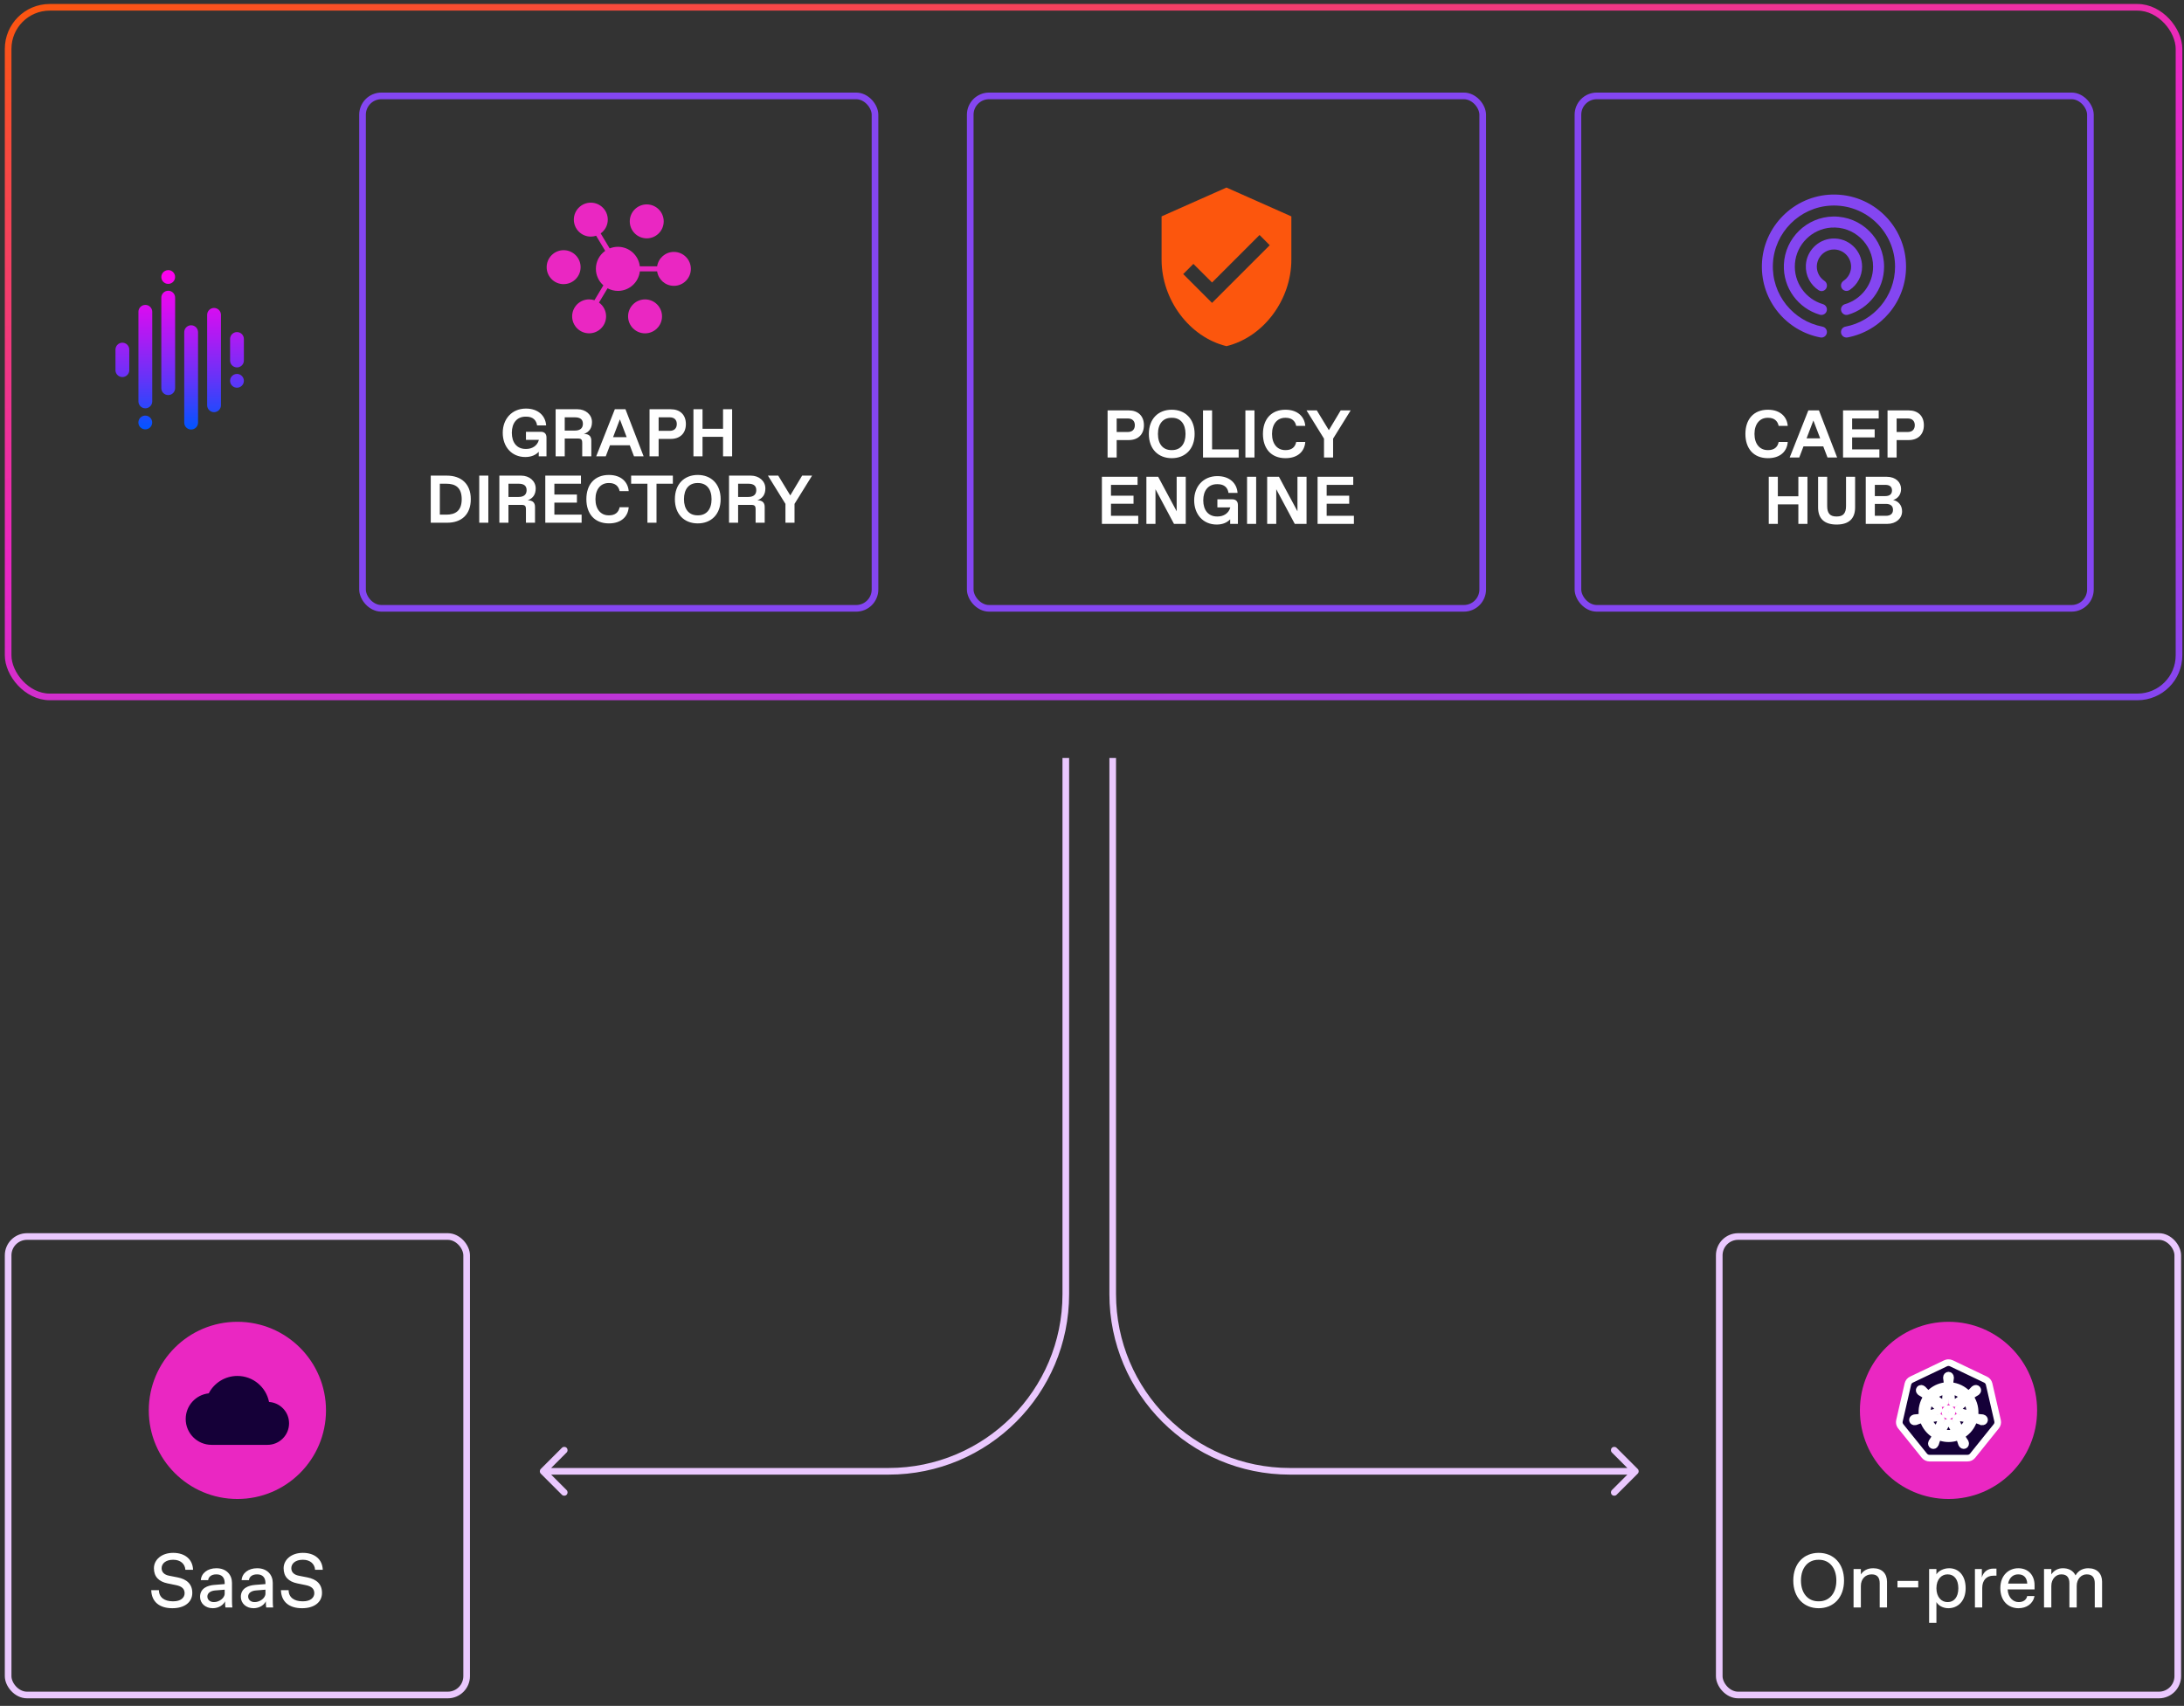 <svg width="329" height="257" viewBox="0 0 329 257" fill="none" xmlns="http://www.w3.org/2000/svg">
<rect x="0" y="0" width="329" height="257" fill="#333333" stroke="none"/>
<rect x="1.225" y="186.286" width="69.07" height="69.07" rx="2.837" stroke="#EAC8FE"/>
<circle cx="35.761" cy="212.48" r="13.347" fill="#EA27C2"/>
<g clip-path="url(#clip0_1948_14619)">
<path d="M40.528 211.209C40.087 208.97 38.121 207.29 35.759 207.29C33.884 207.29 32.256 208.354 31.445 209.911C29.492 210.119 27.974 211.773 27.974 213.778C27.974 215.925 29.719 217.671 31.866 217.671H40.301C42.092 217.671 43.545 216.217 43.545 214.427C43.545 212.714 42.215 211.325 40.528 211.209Z" fill="#150038"/>
</g>
<path d="M25.968 242.284C24.056 242.284 22.84 241.357 22.782 239.562H23.94C23.94 240.662 24.797 241.242 26.014 241.242H26.13C27.219 241.242 27.81 240.697 27.81 240.025C27.81 239.365 27.392 238.983 26.535 238.809L25.238 238.542C23.94 238.276 23.187 237.546 23.187 236.26C23.187 234.986 24.334 233.943 26.083 233.943C27.879 233.943 29.026 234.928 29.084 236.492H27.925C27.867 235.565 27.126 234.986 26.141 234.986H26.026C25.018 234.986 24.346 235.53 24.346 236.248C24.346 236.874 24.774 237.245 25.458 237.384L26.755 237.639C28.157 237.917 28.968 238.658 28.968 239.979C28.968 241.404 27.763 242.284 25.968 242.284ZM32.049 242.284C30.949 242.284 30.138 241.554 30.138 240.57C30.138 239.249 31.308 238.855 32.246 238.774L33.845 238.647V238.461C33.845 237.65 33.382 237.187 32.64 237.187H32.548C31.945 237.187 31.424 237.476 31.354 238.056H30.254C30.323 236.99 31.285 236.26 32.594 236.26C34.135 236.26 34.946 237.28 34.946 238.461V240.894C34.946 241.242 34.946 241.763 35.004 242.168H33.961C33.903 241.879 33.903 241.3 33.903 241.242C33.671 241.763 32.976 242.284 32.049 242.284ZM32.177 241.357H32.27C32.976 241.357 33.845 240.778 33.845 240.083V239.492L32.397 239.608C31.725 239.666 31.238 239.99 31.238 240.523C31.238 240.998 31.632 241.357 32.177 241.357ZM38.193 242.284C37.092 242.284 36.281 241.554 36.281 240.57C36.281 239.249 37.451 238.855 38.39 238.774L39.988 238.647V238.461C39.988 237.65 39.525 237.187 38.783 237.187H38.691C38.088 237.187 37.567 237.476 37.498 238.056H36.397C36.467 236.99 37.428 236.26 38.737 236.26C40.278 236.26 41.089 237.28 41.089 238.461V240.894C41.089 241.242 41.089 241.763 41.147 242.168H40.104C40.046 241.879 40.046 241.3 40.046 241.242C39.815 241.763 39.119 242.284 38.193 242.284ZM38.32 241.357H38.413C39.119 241.357 39.988 240.778 39.988 240.083V239.492L38.54 239.608C37.868 239.666 37.382 239.99 37.382 240.523C37.382 240.998 37.776 241.357 38.32 241.357ZM45.506 242.284C43.594 242.284 42.378 241.357 42.32 239.562H43.478C43.478 240.662 44.336 241.242 45.552 241.242H45.668C46.757 241.242 47.348 240.697 47.348 240.025C47.348 239.365 46.931 238.983 46.074 238.809L44.776 238.542C43.478 238.276 42.725 237.546 42.725 236.26C42.725 234.986 43.872 233.943 45.622 233.943C47.417 233.943 48.564 234.928 48.622 236.492H47.464C47.406 235.565 46.664 234.986 45.68 234.986H45.564C44.556 234.986 43.884 235.53 43.884 236.248C43.884 236.874 44.313 237.245 44.996 237.384L46.294 237.639C47.696 237.917 48.506 238.658 48.506 239.979C48.506 241.404 47.302 242.284 45.506 242.284Z" fill="white"/>
<rect x="258.99" y="186.286" width="69.07" height="69.07" rx="2.837" stroke="#EAC8FE"/>
<circle cx="293.525" cy="212.48" r="13.347" fill="#EA27C2"/>
<path d="M293.047 211.182L293.139 209.563C293.029 209.577 292.919 209.595 292.809 209.62C292.208 209.757 291.686 210.053 291.278 210.454L292.606 211.395L292.608 211.394C292.653 211.427 292.709 211.446 292.769 211.446C292.915 211.446 293.034 211.33 293.04 211.185L293.047 211.182Z" fill="#150038"/>
<path d="M295.761 210.455C295.263 209.968 294.614 209.65 293.912 209.563L294.004 211.179L294.005 211.18C294.007 211.236 294.027 211.291 294.064 211.338C294.155 211.452 294.32 211.473 294.437 211.388L294.442 211.39L295.761 210.455Z" fill="#150038"/>
<path d="M292.009 212.143L290.797 211.059C290.437 211.645 290.267 212.347 290.346 213.07L291.9 212.622L291.901 212.617C291.955 212.602 292.005 212.571 292.042 212.524C292.133 212.409 292.117 212.244 292.008 212.149L292.009 212.143Z" fill="#150038"/>
<path d="M296.642 212.031C296.561 211.677 296.424 211.351 296.244 211.059L295.039 212.138L295.039 212.141C294.997 212.178 294.966 212.227 294.953 212.286C294.921 212.428 295.006 212.571 295.146 212.609L295.148 212.615L296.709 213.065C296.742 212.728 296.722 212.38 296.642 212.031Z" fill="#150038"/>
<path d="M293.773 212.226H293.276L292.967 212.612L293.078 213.093L293.525 213.308L293.971 213.094L294.081 212.612L293.773 212.226Z" fill="#150038"/>
<path d="M294.931 213.551C294.91 213.547 294.889 213.545 294.868 213.547C294.833 213.548 294.798 213.557 294.764 213.574C294.632 213.637 294.575 213.793 294.632 213.926L294.63 213.929L295.254 215.436C295.855 215.053 296.305 214.48 296.54 213.819L294.933 213.548L294.931 213.551Z" fill="#150038"/>
<path d="M292.43 213.765C292.402 213.64 292.292 213.555 292.169 213.553C292.152 213.553 292.134 213.554 292.116 213.558L292.113 213.554L290.52 213.825C290.766 214.505 291.226 215.059 291.803 215.43L292.42 213.938L292.415 213.932C292.437 213.881 292.444 213.823 292.43 213.765Z" fill="#150038"/>
<path d="M293.642 214.234C293.601 214.214 293.558 214.205 293.515 214.207C293.421 214.21 293.332 214.262 293.285 214.35H293.284L292.5 215.767C293.042 215.951 293.641 215.993 294.242 215.856C294.349 215.832 294.454 215.803 294.555 215.769L293.77 214.35H293.764C293.738 214.301 293.696 214.26 293.642 214.234Z" fill="#150038"/>
<path fill-rule="evenodd" clip-rule="evenodd" d="M293.096 205.382C293.214 205.326 293.343 205.293 293.474 205.287C293.639 205.278 293.803 205.311 293.952 205.382L299.108 207.844C299.241 207.908 299.359 208.001 299.451 208.116C299.543 208.231 299.609 208.365 299.641 208.508L300.915 214.041C300.948 214.184 300.948 214.333 300.915 214.476C300.882 214.62 300.817 214.754 300.725 214.869L297.158 219.306C297.065 219.421 296.948 219.513 296.815 219.577C296.681 219.641 296.535 219.673 296.387 219.673L290.664 219.675C290.516 219.675 290.37 219.642 290.237 219.578C290.103 219.514 289.986 219.422 289.893 219.307L286.325 214.87C286.305 214.845 286.286 214.819 286.269 214.792C286.197 214.682 286.148 214.559 286.125 214.431C286.102 214.302 286.106 214.17 286.135 214.042L287.407 208.509C287.44 208.366 287.505 208.232 287.597 208.117C287.69 208.002 287.807 207.909 287.94 207.846L293.096 205.382ZM293.216 207.513C293.216 207.323 293.354 207.17 293.525 207.17C293.695 207.17 293.833 207.323 293.833 207.513C293.834 207.522 293.834 207.533 293.834 207.544C293.834 207.564 293.835 207.584 293.834 207.6C293.831 207.672 293.82 207.733 293.809 207.795C293.803 207.827 293.797 207.86 293.792 207.894L293.79 207.91C293.765 208.118 293.744 208.292 293.757 208.454C293.768 208.525 293.805 208.56 293.841 208.592C293.847 208.597 293.852 208.603 293.858 208.608C293.859 208.63 293.862 208.705 293.865 208.746C294.846 208.833 295.757 209.282 296.427 209.983L296.544 209.9C296.549 209.9 296.554 209.9 296.56 209.901C296.604 209.904 296.679 209.91 296.731 209.879C296.866 209.788 296.989 209.663 297.136 209.514L297.147 209.503C297.171 209.478 297.192 209.454 297.213 209.43C297.255 209.382 297.296 209.335 297.351 209.287C297.365 209.275 297.384 209.261 297.401 209.247C297.407 209.242 297.414 209.237 297.42 209.232C297.568 209.114 297.774 209.127 297.88 209.26C297.986 209.393 297.952 209.597 297.804 209.715C297.797 209.721 297.79 209.727 297.782 209.733C297.766 209.746 297.75 209.76 297.736 209.77C297.679 209.812 297.624 209.841 297.569 209.87C297.54 209.886 297.51 209.902 297.48 209.919C297.295 210.033 297.142 210.128 297.021 210.242C296.971 210.295 296.968 210.346 296.964 210.394C296.964 210.402 296.963 210.409 296.963 210.417C296.955 210.424 296.936 210.44 296.916 210.459C296.894 210.478 296.87 210.5 296.853 210.515C297.119 210.911 297.319 211.36 297.432 211.851C297.543 212.338 297.561 212.825 297.496 213.292L297.621 213.328C297.623 213.332 297.626 213.336 297.63 213.341C297.654 213.377 297.697 213.44 297.754 213.462C297.911 213.512 298.088 213.53 298.301 213.552L298.307 213.553C298.342 213.556 298.375 213.557 298.408 213.559C298.471 213.561 298.533 213.564 298.603 213.577C298.619 213.58 298.64 213.585 298.66 213.59C298.672 213.593 298.683 213.596 298.693 213.598C298.875 213.642 298.992 213.809 298.954 213.974C298.917 214.139 298.739 214.239 298.556 214.199C298.555 214.199 298.554 214.199 298.554 214.199C298.553 214.199 298.552 214.199 298.551 214.199C298.55 214.198 298.549 214.198 298.548 214.198C298.547 214.197 298.546 214.197 298.545 214.197C298.536 214.195 298.526 214.193 298.516 214.191C298.498 214.187 298.48 214.183 298.465 214.179C298.396 214.161 298.339 214.136 298.282 214.111C298.251 214.098 298.221 214.085 298.189 214.073L298.179 214.069C297.979 213.998 297.813 213.938 297.651 213.914C297.578 213.909 297.537 213.938 297.497 213.965C297.49 213.97 297.484 213.974 297.478 213.978C297.455 213.974 297.386 213.962 297.346 213.955C297.05 214.885 296.421 215.689 295.567 216.193C295.572 216.205 295.577 216.22 295.584 216.236C295.596 216.271 295.61 216.309 295.618 216.318C295.616 216.325 295.613 216.332 295.61 216.339C295.592 216.384 295.573 216.431 295.595 216.5C295.655 216.655 295.751 216.807 295.868 216.99C295.888 217.019 295.907 217.045 295.926 217.072C295.964 217.122 296 217.172 296.034 217.236C296.042 217.252 296.053 217.274 296.062 217.294C296.066 217.303 296.07 217.311 296.074 217.319C296.153 217.488 296.095 217.684 295.943 217.757C295.789 217.831 295.598 217.753 295.516 217.582C295.513 217.575 295.509 217.567 295.505 217.559C295.495 217.54 295.485 217.519 295.478 217.503C295.449 217.437 295.433 217.377 295.416 217.316C295.407 217.285 295.399 217.253 295.388 217.22L295.385 217.212C295.317 217.011 295.26 216.843 295.177 216.702C295.136 216.641 295.087 216.627 295.04 216.613C295.033 216.61 295.026 216.608 295.019 216.606C295.014 216.597 295.002 216.575 294.988 216.551C294.976 216.528 294.963 216.504 294.953 216.487C294.783 216.552 294.606 216.605 294.424 216.647C293.623 216.829 292.821 216.755 292.105 216.48L292.035 216.607C291.983 216.621 291.933 216.635 291.902 216.671C291.823 216.766 291.778 216.9 291.729 217.043C291.709 217.103 291.688 217.165 291.664 217.226C291.653 217.259 291.644 217.291 291.636 217.323C291.619 217.383 291.603 217.443 291.575 217.509C291.568 217.524 291.558 217.543 291.549 217.561C291.545 217.57 291.54 217.579 291.536 217.587L291.536 217.588C291.454 217.758 291.263 217.836 291.11 217.762C290.957 217.689 290.899 217.494 290.978 217.324C290.983 217.315 290.987 217.305 290.992 217.294C291.001 217.275 291.01 217.256 291.018 217.241C291.052 217.177 291.089 217.127 291.126 217.076C291.145 217.049 291.164 217.023 291.184 216.994C291.3 216.812 291.403 216.648 291.463 216.492C291.478 216.441 291.456 216.37 291.435 216.318L291.491 216.183C290.67 215.697 290.021 214.921 289.712 213.961L289.577 213.984C289.573 213.982 289.569 213.979 289.564 213.977C289.525 213.954 289.461 213.917 289.4 213.922C289.238 213.945 289.071 214.005 288.871 214.077L288.862 214.08C288.83 214.092 288.8 214.105 288.77 214.118C288.712 214.143 288.655 214.167 288.585 214.186C288.569 214.19 288.548 214.195 288.529 214.199C288.521 214.201 288.513 214.202 288.505 214.204C288.504 214.204 288.503 214.204 288.502 214.205C288.501 214.205 288.5 214.206 288.499 214.206C288.498 214.206 288.496 214.206 288.495 214.207C288.312 214.246 288.134 214.146 288.096 213.981C288.059 213.816 288.176 213.649 288.357 213.605C288.358 213.605 288.359 213.605 288.36 213.605C288.361 213.604 288.361 213.604 288.362 213.604C288.363 213.604 288.363 213.604 288.363 213.604C288.364 213.603 288.364 213.603 288.365 213.603C288.373 213.601 288.381 213.599 288.39 213.597C288.41 213.592 288.431 213.587 288.447 213.584C288.518 213.571 288.579 213.568 288.642 213.566C288.675 213.565 288.708 213.563 288.743 213.56L288.75 213.56C288.963 213.537 289.139 213.519 289.296 213.469C289.341 213.451 289.384 213.395 289.417 213.352C289.421 213.346 289.425 213.341 289.429 213.336L289.558 213.298C289.413 212.295 289.658 211.311 290.188 210.514L290.089 210.426C290.088 210.422 290.088 210.417 290.087 210.411C290.08 210.368 290.069 210.293 290.027 210.248C289.906 210.134 289.753 210.039 289.568 209.925C289.538 209.908 289.509 209.892 289.48 209.877C289.424 209.847 289.37 209.818 289.312 209.776C289.299 209.766 289.282 209.752 289.267 209.739C289.26 209.734 289.254 209.729 289.248 209.724C289.247 209.723 289.245 209.722 289.244 209.721C289.096 209.603 289.062 209.399 289.168 209.266C289.228 209.191 289.319 209.154 289.414 209.157C289.488 209.16 289.564 209.187 289.629 209.238C289.634 209.243 289.641 209.248 289.647 209.253C289.665 209.266 289.684 209.281 289.697 209.293C289.752 209.34 289.793 209.387 289.834 209.435C289.855 209.459 289.877 209.484 289.9 209.509L289.906 209.514C290.056 209.666 290.18 209.793 290.316 209.884C290.379 209.921 290.43 209.913 290.478 209.906C290.485 209.904 290.492 209.903 290.5 209.902C290.517 209.915 290.577 209.958 290.611 209.981C291.136 209.424 291.826 209.011 292.628 208.829C292.814 208.787 293 208.759 293.185 208.744L293.193 208.613C293.234 208.573 293.28 208.516 293.293 208.454C293.306 208.289 293.285 208.112 293.259 207.898L293.259 207.894C293.254 207.86 293.248 207.827 293.242 207.795C293.23 207.733 293.219 207.672 293.216 207.6C293.216 207.585 293.216 207.566 293.217 207.547C293.217 207.538 293.217 207.529 293.217 207.521C293.217 207.52 293.217 207.519 293.217 207.517C293.216 207.516 293.216 207.514 293.216 207.513Z" fill="#150038"/>
<path d="M293.047 211.182L293.139 209.563C293.029 209.577 292.919 209.595 292.809 209.62C292.208 209.757 291.686 210.053 291.278 210.454L292.606 211.395L292.608 211.394C292.653 211.427 292.709 211.446 292.769 211.446C292.915 211.446 293.034 211.33 293.04 211.185L293.047 211.182Z" stroke="white"/>
<path d="M295.761 210.455C295.263 209.968 294.614 209.65 293.912 209.563L294.004 211.179L294.005 211.18C294.007 211.236 294.027 211.291 294.064 211.338C294.155 211.452 294.32 211.473 294.437 211.388L294.442 211.39L295.761 210.455Z" stroke="white"/>
<path d="M292.009 212.143L290.797 211.059C290.437 211.645 290.267 212.347 290.346 213.07L291.9 212.622L291.901 212.617C291.955 212.602 292.005 212.571 292.042 212.524C292.133 212.409 292.117 212.244 292.008 212.149L292.009 212.143Z" stroke="white"/>
<path d="M296.642 212.031C296.561 211.677 296.424 211.351 296.244 211.059L295.039 212.138L295.039 212.141C294.997 212.178 294.966 212.227 294.953 212.286C294.921 212.428 295.006 212.571 295.146 212.609L295.148 212.615L296.709 213.065C296.742 212.728 296.722 212.38 296.642 212.031Z" stroke="white"/>
<path d="M293.773 212.226H293.276L292.967 212.612L293.078 213.093L293.525 213.308L293.971 213.094L294.081 212.612L293.773 212.226Z" stroke="white"/>
<path d="M294.931 213.551C294.91 213.547 294.889 213.545 294.868 213.547C294.833 213.548 294.798 213.557 294.764 213.574C294.632 213.637 294.575 213.793 294.632 213.926L294.63 213.929L295.254 215.436C295.855 215.053 296.305 214.48 296.54 213.819L294.933 213.548L294.931 213.551Z" stroke="white"/>
<path d="M292.43 213.765C292.402 213.64 292.292 213.555 292.169 213.553C292.152 213.553 292.134 213.554 292.116 213.558L292.113 213.554L290.52 213.825C290.766 214.505 291.226 215.059 291.803 215.43L292.42 213.938L292.415 213.932C292.437 213.881 292.444 213.823 292.43 213.765Z" stroke="white"/>
<path d="M293.642 214.234C293.601 214.214 293.558 214.205 293.515 214.207C293.421 214.21 293.332 214.262 293.285 214.35H293.284L292.5 215.767C293.042 215.951 293.641 215.993 294.242 215.856C294.349 215.832 294.454 215.803 294.555 215.769L293.77 214.35H293.764C293.738 214.301 293.696 214.26 293.642 214.234Z" stroke="white"/>
<path fill-rule="evenodd" clip-rule="evenodd" d="M293.096 205.382C293.214 205.326 293.343 205.293 293.474 205.287C293.639 205.278 293.803 205.311 293.952 205.382L299.108 207.844C299.241 207.908 299.359 208.001 299.451 208.116C299.543 208.231 299.609 208.365 299.641 208.508L300.915 214.041C300.948 214.184 300.948 214.333 300.915 214.476C300.882 214.62 300.817 214.754 300.725 214.869L297.158 219.306C297.065 219.421 296.948 219.513 296.815 219.577C296.681 219.641 296.535 219.673 296.387 219.673L290.664 219.675C290.516 219.675 290.37 219.642 290.237 219.578C290.103 219.514 289.986 219.422 289.893 219.307L286.325 214.87C286.305 214.845 286.286 214.819 286.269 214.792C286.197 214.682 286.148 214.559 286.125 214.431C286.102 214.302 286.106 214.17 286.135 214.042L287.407 208.509C287.44 208.366 287.505 208.232 287.597 208.117C287.69 208.002 287.807 207.909 287.94 207.846L293.096 205.382ZM293.216 207.513C293.216 207.323 293.354 207.17 293.525 207.17C293.695 207.17 293.833 207.323 293.833 207.513C293.834 207.522 293.834 207.533 293.834 207.544C293.834 207.564 293.835 207.584 293.834 207.6C293.831 207.672 293.82 207.733 293.809 207.795C293.803 207.827 293.797 207.86 293.792 207.894L293.79 207.91C293.765 208.118 293.744 208.292 293.757 208.454C293.768 208.525 293.805 208.56 293.841 208.592C293.847 208.597 293.852 208.603 293.858 208.608C293.859 208.63 293.862 208.705 293.865 208.746C294.846 208.833 295.757 209.282 296.427 209.983L296.544 209.9C296.549 209.9 296.554 209.9 296.56 209.901C296.604 209.904 296.679 209.91 296.731 209.879C296.866 209.788 296.989 209.663 297.136 209.514L297.147 209.503C297.171 209.478 297.192 209.454 297.213 209.43C297.255 209.382 297.296 209.335 297.351 209.287C297.365 209.275 297.384 209.261 297.401 209.247C297.407 209.242 297.414 209.237 297.42 209.232C297.568 209.114 297.774 209.127 297.88 209.26C297.986 209.393 297.952 209.597 297.804 209.715C297.797 209.721 297.79 209.727 297.782 209.733C297.766 209.746 297.75 209.76 297.736 209.77C297.679 209.812 297.624 209.841 297.569 209.87C297.54 209.886 297.51 209.902 297.48 209.919C297.295 210.033 297.142 210.128 297.021 210.242C296.971 210.295 296.968 210.346 296.964 210.394C296.964 210.402 296.963 210.409 296.963 210.417C296.955 210.424 296.936 210.44 296.916 210.459C296.894 210.478 296.87 210.5 296.853 210.515C297.119 210.911 297.319 211.36 297.432 211.851C297.543 212.338 297.561 212.825 297.496 213.292L297.621 213.328C297.623 213.332 297.626 213.336 297.63 213.341C297.654 213.377 297.697 213.44 297.754 213.462C297.911 213.512 298.088 213.53 298.301 213.552L298.307 213.553C298.342 213.556 298.375 213.557 298.408 213.559C298.471 213.561 298.533 213.564 298.603 213.577C298.619 213.58 298.64 213.585 298.66 213.59C298.672 213.593 298.683 213.596 298.693 213.598C298.875 213.642 298.992 213.809 298.954 213.974C298.917 214.139 298.739 214.239 298.556 214.199C298.555 214.199 298.554 214.199 298.554 214.199C298.553 214.199 298.552 214.199 298.551 214.199C298.55 214.198 298.549 214.198 298.548 214.198C298.547 214.197 298.546 214.197 298.545 214.197C298.536 214.195 298.526 214.193 298.516 214.191C298.498 214.187 298.48 214.183 298.465 214.179C298.396 214.161 298.339 214.136 298.282 214.111C298.251 214.098 298.221 214.085 298.189 214.073L298.179 214.069C297.979 213.998 297.813 213.938 297.651 213.914C297.578 213.909 297.537 213.938 297.497 213.965C297.49 213.97 297.484 213.974 297.478 213.978C297.455 213.974 297.386 213.962 297.346 213.955C297.05 214.885 296.421 215.689 295.567 216.193C295.572 216.205 295.577 216.22 295.584 216.236C295.596 216.271 295.61 216.309 295.618 216.318C295.616 216.325 295.613 216.332 295.61 216.339C295.592 216.384 295.573 216.431 295.595 216.5C295.655 216.655 295.751 216.807 295.868 216.99C295.888 217.019 295.907 217.045 295.926 217.072C295.964 217.122 296 217.172 296.034 217.236C296.042 217.252 296.053 217.274 296.062 217.294C296.066 217.303 296.07 217.311 296.074 217.319C296.153 217.488 296.095 217.684 295.943 217.757C295.789 217.831 295.598 217.753 295.516 217.582C295.513 217.575 295.509 217.567 295.505 217.559C295.495 217.54 295.485 217.519 295.478 217.503C295.449 217.437 295.433 217.377 295.416 217.316C295.407 217.285 295.399 217.253 295.388 217.22L295.385 217.212C295.317 217.011 295.26 216.843 295.177 216.702C295.136 216.641 295.087 216.627 295.04 216.613C295.033 216.61 295.026 216.608 295.019 216.606C295.014 216.597 295.002 216.575 294.988 216.551C294.976 216.528 294.963 216.504 294.953 216.487C294.783 216.552 294.606 216.605 294.424 216.647C293.623 216.829 292.821 216.755 292.105 216.48L292.035 216.607C291.983 216.621 291.933 216.635 291.902 216.671C291.823 216.766 291.778 216.9 291.729 217.043C291.709 217.103 291.688 217.165 291.664 217.226C291.653 217.259 291.644 217.291 291.636 217.323C291.619 217.383 291.603 217.443 291.575 217.509C291.568 217.524 291.558 217.543 291.549 217.561C291.545 217.57 291.54 217.579 291.536 217.587L291.536 217.588C291.454 217.758 291.263 217.836 291.11 217.762C290.957 217.689 290.899 217.494 290.978 217.324C290.983 217.315 290.987 217.305 290.992 217.294C291.001 217.275 291.01 217.256 291.018 217.241C291.052 217.177 291.089 217.127 291.126 217.076C291.145 217.049 291.164 217.023 291.184 216.994C291.3 216.812 291.403 216.648 291.463 216.492C291.478 216.441 291.456 216.37 291.435 216.318L291.491 216.183C290.67 215.697 290.021 214.921 289.712 213.961L289.577 213.984C289.573 213.982 289.569 213.979 289.564 213.977C289.525 213.954 289.461 213.917 289.4 213.922C289.238 213.945 289.071 214.005 288.871 214.077L288.862 214.08C288.83 214.092 288.8 214.105 288.77 214.118C288.712 214.143 288.655 214.167 288.585 214.186C288.569 214.19 288.548 214.195 288.529 214.199C288.521 214.201 288.513 214.202 288.505 214.204C288.504 214.204 288.503 214.204 288.502 214.205C288.501 214.205 288.5 214.206 288.499 214.206C288.498 214.206 288.496 214.206 288.495 214.207C288.312 214.246 288.134 214.146 288.096 213.981C288.059 213.816 288.176 213.649 288.357 213.605C288.358 213.605 288.359 213.605 288.36 213.605C288.361 213.604 288.361 213.604 288.362 213.604C288.363 213.604 288.363 213.604 288.363 213.604C288.364 213.603 288.364 213.603 288.365 213.603C288.373 213.601 288.381 213.599 288.39 213.597C288.41 213.592 288.431 213.587 288.447 213.584C288.518 213.571 288.579 213.568 288.642 213.566C288.675 213.565 288.708 213.563 288.743 213.56L288.75 213.56C288.963 213.537 289.139 213.519 289.296 213.469C289.341 213.451 289.384 213.395 289.417 213.352C289.421 213.346 289.425 213.341 289.429 213.336L289.558 213.298C289.413 212.295 289.658 211.311 290.188 210.514L290.089 210.426C290.088 210.422 290.088 210.417 290.087 210.411C290.08 210.368 290.069 210.293 290.027 210.248C289.906 210.134 289.753 210.039 289.568 209.925C289.538 209.908 289.509 209.892 289.48 209.877C289.424 209.847 289.37 209.818 289.312 209.776C289.299 209.766 289.282 209.752 289.267 209.739C289.26 209.734 289.254 209.729 289.248 209.724C289.247 209.723 289.245 209.722 289.244 209.721C289.096 209.603 289.062 209.399 289.168 209.266C289.228 209.191 289.319 209.154 289.414 209.157C289.488 209.16 289.564 209.187 289.629 209.238C289.634 209.243 289.641 209.248 289.647 209.253C289.665 209.266 289.684 209.281 289.697 209.293C289.752 209.34 289.793 209.387 289.834 209.435C289.855 209.459 289.877 209.484 289.9 209.509L289.906 209.514C290.056 209.666 290.18 209.793 290.316 209.884C290.379 209.921 290.43 209.913 290.478 209.906C290.485 209.904 290.492 209.903 290.5 209.902C290.517 209.915 290.577 209.958 290.611 209.981C291.136 209.424 291.826 209.011 292.628 208.829C292.814 208.787 293 208.759 293.185 208.744L293.193 208.613C293.234 208.573 293.28 208.516 293.293 208.454C293.306 208.289 293.285 208.112 293.259 207.898L293.259 207.894C293.254 207.86 293.248 207.827 293.242 207.795C293.23 207.733 293.219 207.672 293.216 207.6C293.216 207.585 293.216 207.566 293.217 207.547C293.217 207.538 293.217 207.529 293.217 207.521C293.217 207.52 293.217 207.519 293.217 207.517C293.216 207.516 293.216 207.514 293.216 207.513Z" stroke="white"/>
<path d="M273.965 242.284C271.764 242.284 270.142 240.72 270.142 238.114C270.142 235.507 271.764 233.943 273.965 233.943C276.166 233.943 277.788 235.507 277.788 238.114C277.788 240.72 276.166 242.284 273.965 242.284ZM273.907 241.242H274.023C275.529 241.242 276.63 240.083 276.63 238.114C276.63 236.144 275.529 234.986 274.023 234.986H273.907C272.401 234.986 271.3 236.144 271.3 238.114C271.3 240.083 272.401 241.242 273.907 241.242ZM280.323 242.168H279.222V236.376H280.323V237.187C280.671 236.666 281.25 236.26 282.177 236.26C283.509 236.26 284.262 237.071 284.262 238.287V242.168H283.161V238.519C283.161 237.708 282.814 237.187 281.991 237.187H281.899C281.076 237.187 280.323 237.824 280.323 238.925V242.168ZM288.966 239.156H285.838V238.172H288.966V239.156ZM291.704 244.485H290.604V236.376H291.704V237.187C291.994 236.666 292.805 236.26 293.616 236.26C295.064 236.26 296.107 237.361 296.107 239.272C296.107 241.184 294.948 242.284 293.5 242.284C292.689 242.284 291.994 241.879 291.704 241.357V244.485ZM293.338 241.357H293.431C294.311 241.357 295.006 240.662 295.006 239.272C295.006 237.882 294.311 237.187 293.431 237.187H293.338C292.515 237.187 291.704 237.882 291.704 239.272C291.704 240.662 292.515 241.357 293.338 241.357ZM298.606 242.168H297.505V236.376H298.548V237.65C298.779 236.781 299.474 236.318 300.227 236.318H300.749V237.384H300.285C299.243 237.384 298.606 238.079 298.606 239.237V242.168ZM304.066 242.284C302.63 242.284 301.332 241.288 301.332 239.261C301.332 237.256 302.664 236.26 304.031 236.26C305.537 236.26 306.487 237.303 306.487 238.809V239.446H302.433C302.502 240.767 303.348 241.357 304.055 241.357H304.147C304.715 241.357 305.259 241.068 305.375 240.454H306.476C306.267 241.624 305.259 242.284 304.066 242.284ZM302.502 238.577H305.387C305.341 237.569 304.738 237.187 304.078 237.187H303.985C303.383 237.187 302.711 237.546 302.502 238.577ZM309.014 242.168H307.913V236.376H309.014V237.187C309.361 236.666 309.941 236.26 310.752 236.26C311.586 236.26 312.281 236.584 312.663 237.337C313.115 236.538 313.868 236.26 314.575 236.26C315.907 236.26 316.66 237.071 316.66 238.287V242.168H315.559V238.519C315.559 237.708 315.212 237.187 314.389 237.187H314.297C313.59 237.187 312.837 237.824 312.837 238.925V242.168H311.736V238.519C311.736 237.708 311.389 237.187 310.566 237.187H310.474C309.767 237.187 309.014 237.824 309.014 238.925V242.168Z" fill="white"/>
<rect x="1.225" y="1.1" width="327.023" height="103.892" rx="6.264" stroke="url(#paint0_linear_1948_14619)"/>
<path d="M18.436 51.628C18.299 51.628 18.164 51.655 18.038 51.707C17.911 51.759 17.796 51.836 17.7 51.933C17.603 52.029 17.526 52.144 17.474 52.271C17.422 52.397 17.395 52.532 17.395 52.669V55.818C17.409 56.085 17.524 56.336 17.718 56.52C17.911 56.704 18.168 56.806 18.435 56.806C18.702 56.806 18.959 56.704 19.152 56.52C19.346 56.336 19.461 56.085 19.474 55.818V52.671C19.475 52.534 19.448 52.399 19.396 52.273C19.344 52.146 19.267 52.032 19.171 51.935C19.075 51.838 18.96 51.762 18.834 51.709C18.708 51.657 18.573 51.63 18.436 51.63V51.628ZM21.89 45.936C21.615 45.936 21.352 46.045 21.157 46.239C20.963 46.433 20.853 46.697 20.853 46.971V60.508C20.863 60.778 20.976 61.033 21.17 61.22C21.364 61.407 21.624 61.512 21.893 61.512C22.163 61.512 22.422 61.407 22.616 61.22C22.81 61.033 22.924 60.778 22.934 60.508V46.969C22.933 46.693 22.822 46.429 22.627 46.234C22.53 46.138 22.415 46.062 22.289 46.009C22.161 45.958 22.025 45.932 21.887 45.933L21.89 45.936ZM21.89 62.611C21.684 62.61 21.482 62.671 21.311 62.785C21.14 62.899 21.006 63.061 20.927 63.252C20.848 63.442 20.827 63.651 20.867 63.853C20.907 64.055 21.007 64.241 21.153 64.386C21.273 64.507 21.422 64.596 21.586 64.645C21.749 64.695 21.922 64.703 22.09 64.67C22.258 64.637 22.414 64.563 22.546 64.454C22.678 64.346 22.782 64.207 22.847 64.049C22.913 63.891 22.938 63.72 22.922 63.55C22.905 63.38 22.847 63.217 22.753 63.074C22.658 62.932 22.53 62.815 22.379 62.734C22.229 62.654 22.061 62.611 21.89 62.611ZM25.34 43.803C25.203 43.802 25.068 43.829 24.942 43.881C24.817 43.933 24.702 44.01 24.605 44.106C24.509 44.202 24.433 44.317 24.38 44.443C24.328 44.568 24.301 44.703 24.301 44.84V58.435C24.295 58.576 24.317 58.716 24.367 58.848C24.417 58.978 24.492 59.098 24.589 59.2C24.686 59.301 24.803 59.381 24.932 59.436C25.061 59.491 25.2 59.52 25.34 59.52C25.481 59.52 25.62 59.491 25.749 59.436C25.878 59.381 25.994 59.301 26.092 59.2C26.189 59.098 26.265 58.978 26.314 58.847C26.364 58.716 26.386 58.576 26.38 58.435V44.837C26.38 44.701 26.353 44.566 26.3 44.44C26.248 44.314 26.172 44.2 26.075 44.103C25.979 44.007 25.864 43.931 25.738 43.879C25.612 43.826 25.477 43.8 25.341 43.8L25.34 43.803ZM25.34 40.695C25.186 40.695 25.034 40.73 24.895 40.795C24.756 40.861 24.633 40.957 24.536 41.076C24.438 41.195 24.368 41.334 24.331 41.483C24.294 41.632 24.29 41.788 24.32 41.938C24.372 42.19 24.515 42.414 24.723 42.566C24.93 42.719 25.186 42.789 25.442 42.763C25.698 42.738 25.935 42.618 26.108 42.428C26.281 42.237 26.377 41.99 26.378 41.733C26.38 41.595 26.354 41.458 26.3 41.331C26.249 41.204 26.172 41.089 26.076 40.992C25.979 40.896 25.864 40.819 25.738 40.766C25.611 40.714 25.475 40.687 25.337 40.687L25.34 40.695ZM28.794 49.003C28.657 49.002 28.521 49.029 28.395 49.082C28.269 49.134 28.154 49.211 28.058 49.308C27.96 49.404 27.884 49.519 27.831 49.645C27.779 49.772 27.753 49.907 27.754 50.044V63.672C27.754 63.947 27.863 64.212 28.058 64.407C28.253 64.602 28.518 64.712 28.794 64.712C29.069 64.712 29.334 64.602 29.529 64.407C29.724 64.212 29.833 63.947 29.833 63.672V50.045C29.834 49.769 29.724 49.505 29.529 49.309C29.334 49.114 29.07 49.004 28.794 49.004V49.003ZM32.246 46.393C32.109 46.393 31.974 46.42 31.848 46.472C31.721 46.524 31.607 46.6 31.51 46.697C31.413 46.794 31.337 46.908 31.285 47.035C31.233 47.161 31.206 47.296 31.206 47.433V61.056C31.206 61.331 31.316 61.596 31.511 61.791C31.706 61.986 31.97 62.095 32.246 62.095C32.522 62.095 32.786 61.986 32.981 61.791C33.176 61.596 33.286 61.331 33.286 61.056V47.434C33.286 47.298 33.26 47.162 33.207 47.036C33.155 46.91 33.079 46.795 32.982 46.698C32.885 46.602 32.771 46.525 32.644 46.473C32.518 46.421 32.383 46.394 32.246 46.395V46.393ZM36.738 51.112V54.268C36.744 54.408 36.722 54.548 36.671 54.679C36.597 54.877 36.464 55.047 36.29 55.167C36.116 55.288 35.91 55.352 35.699 55.352C35.487 55.352 35.281 55.288 35.107 55.167C34.933 55.047 34.8 54.877 34.726 54.679C34.676 54.548 34.654 54.408 34.66 54.268V51.113C34.654 50.973 34.676 50.833 34.726 50.702C34.776 50.571 34.851 50.451 34.948 50.349C35.046 50.249 35.162 50.168 35.29 50.112C35.419 50.057 35.558 50.029 35.699 50.029C35.839 50.029 35.977 50.057 36.107 50.112C36.236 50.168 36.353 50.248 36.451 50.349C36.547 50.451 36.622 50.571 36.671 50.702C36.721 50.833 36.744 50.973 36.738 51.113V51.112ZM35.7 56.331C35.52 56.33 35.343 56.377 35.186 56.465C35.029 56.553 34.898 56.681 34.805 56.835C34.712 56.99 34.661 57.165 34.657 57.345C34.652 57.525 34.694 57.703 34.779 57.862C34.864 58.021 34.989 58.155 35.141 58.251C35.293 58.348 35.468 58.403 35.647 58.411C35.827 58.42 36.006 58.382 36.167 58.301C36.328 58.22 36.465 58.098 36.564 57.948C36.697 57.748 36.757 57.508 36.733 57.269C36.708 57.029 36.601 56.806 36.431 56.637C36.236 56.442 35.971 56.332 35.696 56.331H35.7Z" fill="url(#paint1_linear_1948_14619)"/>
<rect x="54.612" y="14.447" width="77.199" height="77.199" rx="2.837" stroke="#8446F1"/>
<path fill-rule="evenodd" clip-rule="evenodd" d="M98.992 40.891C99.176 42.119 100.233 43.063 101.515 43.063C102.927 43.063 104.072 41.919 104.072 40.507C104.072 39.095 102.927 37.95 101.515 37.95C100.233 37.95 99.176 38.894 98.992 40.123H96.382C96.194 38.468 94.79 37.182 93.086 37.182C92.643 37.182 92.225 37.27 91.841 37.424L90.487 35.164C91.135 34.7 91.557 33.944 91.557 33.088C91.557 31.676 90.412 30.532 89 30.532C87.588 30.532 86.444 31.676 86.444 33.088C86.444 34.5 87.588 35.645 89 35.645C89.28 35.645 89.552 35.599 89.802 35.515L91.168 37.792C90.32 38.393 89.765 39.379 89.765 40.498C89.765 41.489 90.203 42.378 90.893 42.988L89.548 45.231C89.293 45.148 89.025 45.102 88.746 45.102C87.334 45.102 86.189 46.246 86.189 47.658C86.189 49.07 87.334 50.215 88.746 50.215C90.157 50.215 91.302 49.07 91.302 47.658C91.302 46.802 90.88 46.046 90.233 45.582L91.523 43.431C91.991 43.682 92.522 43.824 93.09 43.824C94.794 43.824 96.198 42.537 96.386 40.883H98.997L98.992 40.891ZM97.426 35.908C96.014 35.908 94.869 34.763 94.869 33.351C94.869 31.939 96.014 30.795 97.426 30.795C98.838 30.795 99.982 31.939 99.982 33.351C99.982 34.763 98.838 35.908 97.426 35.908ZM84.907 42.804C86.319 42.804 87.463 41.66 87.463 40.248C87.463 38.836 86.319 37.691 84.907 37.691C83.495 37.691 82.35 38.84 82.35 40.252C82.35 41.664 83.495 42.809 84.907 42.809V42.804ZM99.728 47.663C99.728 46.251 98.583 45.106 97.171 45.106C95.759 45.106 94.615 46.251 94.615 47.663C94.615 49.075 95.759 50.219 97.171 50.219C98.583 50.219 99.728 49.075 99.728 47.663Z" fill="#EA27C2"/>
<path d="M79.13 68.852C77.052 68.852 75.734 67.28 75.734 65.202C75.734 63.124 77.103 61.553 79.231 61.553C81.056 61.553 82.171 62.617 82.272 64.087H80.904C80.802 63.327 80.296 62.769 79.282 62.769H79.181C77.863 62.769 77.103 63.732 77.103 65.202C77.103 66.672 77.863 67.635 79.181 67.635H79.282C80.154 67.635 80.924 67.159 81.157 66.338L81.178 66.267H79.231V65.05H81.461C82.019 65.05 82.323 65.354 82.323 65.912V68.75H81.157V68.061C80.742 68.507 80.093 68.852 79.13 68.852ZM85.071 68.75H83.702V61.654H86.997C88.213 61.654 89.176 62.465 89.176 63.58C89.176 64.483 88.781 65.07 87.97 65.375C88.74 65.375 89.075 65.74 89.075 66.378V68.75H87.706V66.723C87.706 66.216 87.554 66.064 87.047 66.064H85.071V68.75ZM85.071 62.871V64.868H86.591C87.402 64.868 87.808 64.503 87.808 63.844C87.808 63.185 87.402 62.871 86.591 62.871H85.071ZM96.957 68.75H95.508L94.869 67.078H91.889L91.25 68.75H89.811L92.619 61.654H94.221L96.957 68.75ZM93.379 63.175L92.355 65.861H94.403L93.379 63.175ZM99.217 68.75H97.848V61.654H101.042C102.41 61.654 103.322 62.465 103.322 63.884C103.322 65.304 102.41 66.125 101.042 66.125H99.217V68.75ZM99.217 62.871V64.908H100.889C101.599 64.908 101.954 64.493 101.954 63.884C101.954 63.276 101.599 62.871 100.889 62.871H99.217ZM105.83 68.75H104.461V61.654H105.83V64.594H108.921V61.654H110.29V68.75H108.921V65.811H105.83V68.75ZM67.372 78.75H64.889V71.654H67.322C69.45 71.654 70.92 72.871 70.92 75.202C70.92 77.534 69.501 78.75 67.372 78.75ZM66.257 72.871V77.534H67.22C68.589 77.534 69.552 76.976 69.552 75.202C69.552 73.428 68.589 72.871 67.22 72.871H66.257ZM73.563 78.75H72.194V71.654H73.563V78.75ZM76.592 78.75H75.224V71.654H78.518C79.734 71.654 80.698 72.465 80.698 73.58C80.698 74.483 80.302 75.07 79.491 75.375C80.262 75.375 80.596 75.74 80.596 76.378V78.75H79.228V76.723C79.228 76.216 79.076 76.064 78.569 76.064H76.592V78.75ZM76.592 72.871V74.868H78.113C78.924 74.868 79.329 74.503 79.329 73.844C79.329 73.185 78.924 72.871 78.113 72.871H76.592ZM87.617 78.75H82.143V71.654H87.516V72.871H83.512V74.503H86.908V75.719H83.512V77.534H87.617V78.75ZM91.727 78.852C89.548 78.852 88.331 77.382 88.331 75.202C88.331 73.023 89.548 71.553 91.727 71.553C93.602 71.553 94.606 72.648 94.707 73.986H93.339C93.187 73.215 92.639 72.769 91.778 72.769H91.676C90.511 72.769 89.7 73.682 89.7 75.202C89.7 76.723 90.511 77.635 91.676 77.635H91.778C92.639 77.635 93.187 77.209 93.339 76.419H94.707C94.606 77.807 93.602 78.852 91.727 78.852ZM98.898 78.75H97.529V72.871H95.076V71.654H101.361V72.871H98.898V78.75ZM105.112 78.852C103.084 78.852 101.665 77.483 101.665 75.202C101.665 72.921 103.084 71.553 105.112 71.553C107.139 71.553 108.558 72.921 108.558 75.202C108.558 77.483 107.139 78.852 105.112 78.852ZM105.061 77.635H105.162C106.43 77.635 107.19 76.723 107.19 75.202C107.19 73.682 106.43 72.769 105.162 72.769H105.061C103.794 72.769 103.034 73.682 103.034 75.202C103.034 76.723 103.794 77.635 105.061 77.635ZM111.19 78.75H109.822V71.654H113.116C114.333 71.654 115.296 72.465 115.296 73.58C115.296 74.483 114.9 75.07 114.089 75.375C114.86 75.375 115.194 75.74 115.194 76.378V78.75H113.826V76.723C113.826 76.216 113.674 76.064 113.167 76.064H111.19V78.75ZM111.19 72.871V74.868H112.711C113.522 74.868 113.927 74.503 113.927 73.844C113.927 73.185 113.522 72.871 112.711 72.871H111.19ZM119.687 78.75H118.319V75.912L115.683 71.654H117.234L119.049 74.635L120.833 71.654H122.333L119.687 75.912V78.75Z" fill="white"/>
<rect x="146.157" y="14.447" width="77.199" height="77.199" rx="2.837" stroke="#8446F1"/>
<g clip-path="url(#clip1_1948_14619)">
<path d="M184.756 28.255L174.981 32.599V39.116C174.981 45.144 179.152 50.78 184.756 52.149C190.361 50.78 194.531 45.144 194.531 39.116V32.599L184.756 28.255ZM182.584 45.632L178.24 41.288L179.771 39.757L182.584 42.559L189.741 35.401L191.273 36.944L182.584 45.632Z" fill="#FC560D"/>
</g>
<path d="M168.217 68.924H166.848V61.828H170.041C171.41 61.828 172.322 62.639 172.322 64.058C172.322 65.477 171.41 66.298 170.041 66.298H168.217V68.924ZM168.217 63.044V65.082H169.889C170.599 65.082 170.954 64.666 170.954 64.058C170.954 63.45 170.599 63.044 169.889 63.044H168.217ZM176.512 69.025C174.485 69.025 173.066 67.657 173.066 65.376C173.066 63.095 174.485 61.727 176.512 61.727C178.54 61.727 179.959 63.095 179.959 65.376C179.959 67.657 178.54 69.025 176.512 69.025ZM176.461 67.809H176.563C177.83 67.809 178.59 66.896 178.59 65.376C178.59 63.855 177.83 62.943 176.563 62.943H176.461C175.194 62.943 174.434 63.855 174.434 65.376C174.434 66.896 175.194 67.809 176.461 67.809ZM186.595 68.924H181.222V61.828H182.59V67.707H186.595V68.924ZM188.976 68.924H187.607V61.828H188.976V68.924ZM193.647 69.025C191.467 69.025 190.251 67.555 190.251 65.376C190.251 63.196 191.467 61.727 193.647 61.727C195.522 61.727 196.526 62.821 196.627 64.159H195.259C195.107 63.389 194.559 62.943 193.698 62.943H193.596C192.43 62.943 191.619 63.855 191.619 65.376C191.619 66.896 192.43 67.809 193.596 67.809H193.698C194.559 67.809 195.107 67.383 195.259 66.592H196.627C196.526 67.981 195.522 69.025 193.647 69.025ZM200.819 68.924H199.45V66.085L196.815 61.828H198.366L200.18 64.808L201.964 61.828H203.464L200.819 66.085V68.924ZM171.466 78.924H165.992V71.828H171.364V73.044H167.36V74.676H170.756V75.893H167.36V77.707H171.466V78.924ZM177.255 77.028V71.828H178.624V78.924H176.85L174.062 73.703V78.924H172.694V71.828H174.468L177.255 77.028ZM183.287 79.025C181.209 79.025 179.891 77.454 179.891 75.376C179.891 73.298 181.26 71.727 183.388 71.727C185.213 71.727 186.328 72.791 186.429 74.261H185.061C184.96 73.5 184.453 72.943 183.439 72.943H183.338C182.02 72.943 181.26 73.906 181.26 75.376C181.26 76.846 182.02 77.809 183.338 77.809H183.439C184.311 77.809 185.081 77.332 185.314 76.511L185.335 76.44H183.388V75.224H185.618C186.176 75.224 186.48 75.528 186.48 76.085V78.924H185.314V78.234C184.899 78.68 184.25 79.025 183.287 79.025ZM189.228 78.924H187.859V71.828H189.228V78.924ZM195.45 77.028V71.828H196.819V78.924H195.045L192.257 73.703V78.924H190.889V71.828H192.663L195.45 77.028ZM203.955 78.924H198.481V71.828H203.854V73.044H199.85V74.676H203.246V75.893H199.85V77.707H203.955V78.924Z" fill="white"/>
<rect x="237.703" y="14.447" width="77.199" height="77.199" rx="2.837" stroke="#8446F1"/>
<g clip-path="url(#clip2_1948_14619)">
<path d="M275.968 35.941C273.842 36.088 272.134 37.836 272.035 39.966C271.961 41.543 272.75 42.942 273.97 43.73C274.504 44.076 275.21 43.682 275.21 43.047V42.995C275.21 42.718 275.064 42.467 274.834 42.313C274.153 41.856 273.7 41.086 273.687 40.21C273.666 38.837 274.758 37.664 276.128 37.59C277.615 37.51 278.852 38.698 278.852 40.169C278.852 41.057 278.399 41.843 277.713 42.306C277.479 42.465 277.329 42.722 277.329 43.006C277.329 43.675 278.075 44.061 278.63 43.689C279.762 42.929 280.508 41.635 280.508 40.169C280.508 37.729 278.446 35.77 275.969 35.941H275.968Z" fill="#8446F1"/>
<path d="M276.16 32.62C272.188 32.675 268.898 35.865 268.726 39.833C268.571 43.41 270.907 46.465 274.143 47.413C274.675 47.569 275.209 47.173 275.209 46.618C275.209 46.248 274.96 45.927 274.605 45.821C272.016 45.058 270.161 42.563 270.394 39.681C270.626 36.813 272.947 34.507 275.816 34.291C279.27 34.032 282.164 36.768 282.164 40.168C282.164 42.841 280.375 45.103 277.931 45.822C277.576 45.927 277.33 46.249 277.33 46.618C277.33 47.168 277.857 47.569 278.385 47.416C281.526 46.502 283.82 43.604 283.82 40.168C283.82 35.963 280.381 32.56 276.161 32.62H276.16Z" fill="#8446F1"/>
<path d="M276 29.311C270.24 29.451 265.547 34.147 265.411 39.907C265.284 45.321 269.119 49.863 274.221 50.837C274.734 50.935 275.209 50.544 275.209 50.022C275.209 49.625 274.927 49.284 274.537 49.209C270.142 48.369 266.845 44.395 267.074 39.709C267.304 35.027 271.085 31.227 275.767 30.977C281.07 30.694 285.474 34.927 285.474 40.169C285.474 44.654 282.251 48.397 277.999 49.209C277.609 49.283 277.329 49.625 277.329 50.022C277.329 50.542 277.804 50.935 278.315 50.837C283.335 49.879 287.13 45.468 287.13 40.169C287.13 34.082 282.121 29.164 276 29.311Z" fill="#8446F1"/>
</g>
<path d="M266.325 69.025C264.145 69.025 262.929 67.555 262.929 65.376C262.929 63.196 264.145 61.727 266.325 61.727C268.2 61.727 269.204 62.821 269.305 64.159H267.936C267.784 63.389 267.237 62.943 266.375 62.943H266.274C265.108 62.943 264.297 63.855 264.297 65.376C264.297 66.896 265.108 67.809 266.274 67.809H266.375C267.237 67.809 267.784 67.383 267.936 66.592H269.305C269.204 67.981 268.2 69.025 266.325 69.025ZM276.747 68.924H275.298L274.659 67.251H271.679L271.04 68.924H269.601L272.409 61.828H274.01L276.747 68.924ZM273.169 63.348L272.145 66.035H274.193L273.169 63.348ZM283.112 68.924H277.638V61.828H283.011V63.044H279.007V64.676H282.403V65.893H279.007V67.707H283.112V68.924ZM285.709 68.924H284.34V61.828H287.533C288.902 61.828 289.814 62.639 289.814 64.058C289.814 65.477 288.902 66.298 287.533 66.298H285.709V68.924ZM285.709 63.044V65.082H287.381C288.091 65.082 288.446 64.666 288.446 64.058C288.446 63.45 288.091 63.044 287.381 63.044H285.709ZM267.816 78.924H266.447V71.828H267.816V74.768H270.907V71.828H272.276V78.924H270.907V75.984H267.816V78.924ZM276.668 79.025C274.742 79.025 273.88 78.062 273.88 76.44V71.828H275.249V76.237C275.249 77.353 275.705 77.809 276.617 77.809H276.718C277.631 77.809 278.087 77.353 278.087 76.237V71.828H279.455V76.44C279.455 78.062 278.594 79.025 276.668 79.025ZM284.302 78.924H281.059V71.828H284.201C285.569 71.828 286.38 72.649 286.38 73.663C286.38 74.524 285.874 75.122 285.184 75.325C285.924 75.477 286.532 76.075 286.532 77.038C286.532 78.103 285.62 78.924 284.302 78.924ZM282.427 73.044V74.737H283.998C284.657 74.737 285.012 74.443 285.012 73.886C285.012 73.328 284.657 73.044 283.998 73.044H282.427ZM282.427 75.913V77.707H284.1C284.758 77.707 285.164 77.413 285.164 76.805C285.164 76.197 284.758 75.913 284.1 75.913H282.427Z" fill="white"/>
<path d="M81.465 222.009C81.27 221.814 81.27 221.497 81.465 221.302L84.647 218.12C84.843 217.925 85.159 217.925 85.354 218.12C85.55 218.316 85.55 218.632 85.354 218.827L82.526 221.656L85.354 224.484C85.55 224.679 85.55 224.996 85.354 225.191C85.159 225.387 84.843 225.387 84.647 225.191L81.465 222.009ZM161.053 114.191V194.962H160.053V114.191H161.053ZM133.859 222.156H81.819V221.156H133.859V222.156ZM161.053 194.962C161.053 209.981 148.878 222.156 133.859 222.156V221.156C148.325 221.156 160.053 209.429 160.053 194.962H161.053Z" fill="#EAC8FE"/>
<path d="M246.708 222.009C246.903 221.814 246.903 221.497 246.708 221.302L243.526 218.12C243.33 217.925 243.014 217.925 242.819 218.12C242.623 218.316 242.623 218.632 242.819 218.827L245.647 221.656L242.819 224.484C242.623 224.679 242.623 224.996 242.819 225.191C243.014 225.387 243.33 225.387 243.526 225.191L246.708 222.009ZM167.12 114.191V194.962H168.12V114.191H167.12ZM194.314 222.156H246.354V221.156H194.314V222.156ZM167.12 194.962C167.12 209.981 179.295 222.156 194.314 222.156V221.156C179.847 221.156 168.12 209.429 168.12 194.962H167.12Z" fill="#EAC8FE"/>
<defs>
<linearGradient id="paint0_linear_1948_14619" x1="0.725" y1="0.6" x2="40.105" y2="174.099" gradientUnits="userSpaceOnUse">
<stop stop-color="#FC560D"/>
<stop offset="0.455" stop-color="#EA27C2"/>
<stop offset="0.985" stop-color="#8446F1"/>
</linearGradient>
<linearGradient id="paint1_linear_1948_14619" x1="27.067" y1="40.693" x2="27.067" y2="64.705" gradientUnits="userSpaceOnUse">
<stop stop-color="#FF00EE"/>
<stop offset="0.09" stop-color="#F404EF"/>
<stop offset="0.24" stop-color="#D70DF1"/>
<stop offset="0.44" stop-color="#A71DF4"/>
<stop offset="0.68" stop-color="#6533F8"/>
<stop offset="0.95" stop-color="#114FFE"/>
<stop offset="1" stop-color="#0055FF"/>
</linearGradient>
<clipPath id="clip0_1948_14619">
<rect width="15.571" height="15.571" fill="white" transform="translate(27.974 204.695)"/>
</clipPath>
<clipPath id="clip1_1948_14619">
<rect width="26.066" height="26.066" fill="white" transform="translate(171.723 27.169)"/>
</clipPath>
<clipPath id="clip2_1948_14619">
<rect width="21.722" height="21.543" fill="white" transform="translate(265.408 29.308)"/>
</clipPath>
</defs>
</svg>
